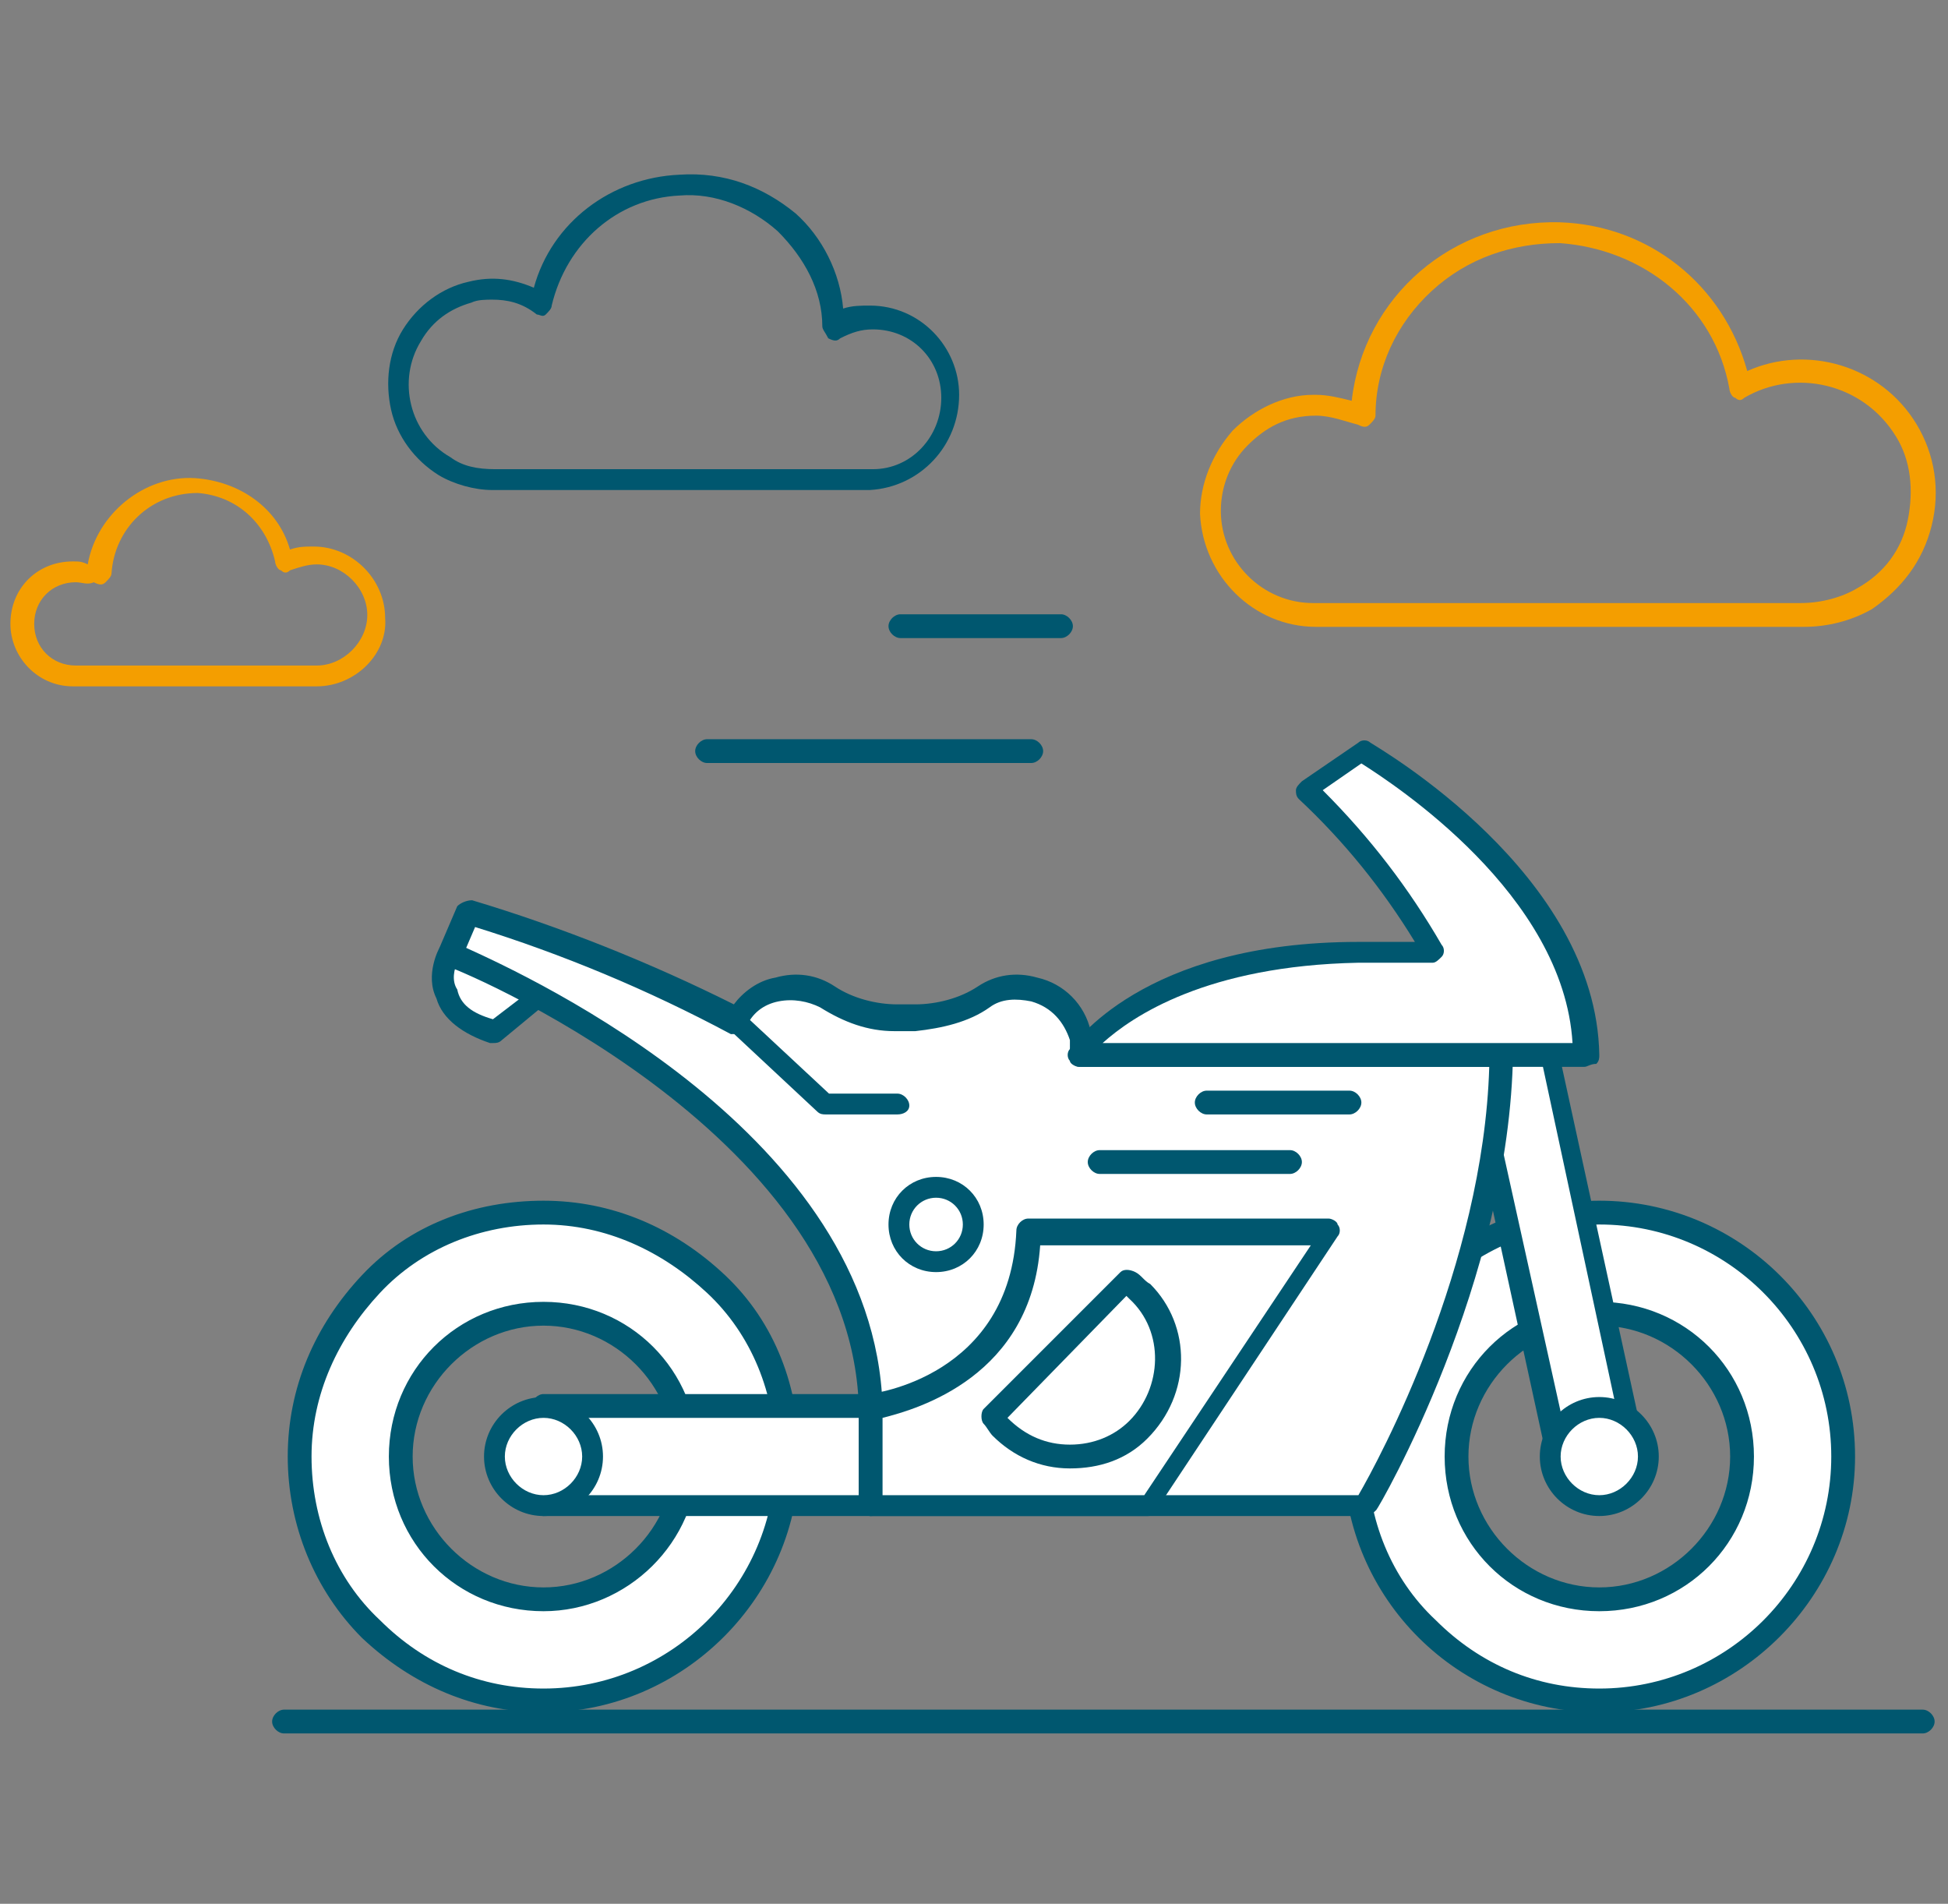 <?xml version="1.0" encoding="utf-8"?>
<!-- Generator: Adobe Illustrator 23.0.6, SVG Export Plug-In . SVG Version: 6.00 Build 0)  -->
<svg version="1.1" id="Layer_1" xmlns="http://www.w3.org/2000/svg" xmlns:xlink="http://www.w3.org/1999/xlink" x="0px" y="0px"
	 viewBox="0 0 65.5 64" style="enable-background:new 0 0 65.5 64;" xml:space="preserve">
<rect x="0" y="0" width="65.5" height="64" fill="#808080" stroke="none"/>
<style type="text/css">
	.st0{fill:#00576F;}
	.st1{fill:#F49E00;}
	.st2{fill:#FFFFFF;}
</style>
<g id="Group_841" transform="translate(-112.25 -169)">
	<g id="Group_2" transform="translate(113 175.173)">
		<g id="Group_783" transform="translate(0 0)">
			<g id="Path_993">
				<path class="st0" d="M15.8,10.3c-0.6,0-1.3-0.2-1.8-0.5c-0.8-0.5-1.4-1.3-1.6-2.2c-0.2-0.9-0.1-1.9,0.4-2.7
					c0.5-0.8,1.3-1.4,2.2-1.6c0.8-0.2,1.5-0.1,2.2,0.2c0.6-2.2,2.6-3.7,4.9-3.8C23.6-0.4,24.9,0.1,26,1c0.9,0.8,1.5,2,1.6,3.2
					c0.3-0.1,0.6-0.1,0.9-0.1c0,0,0,0,0,0c1.7,0,3,1.4,3,3c0,1.7-1.3,3.1-3,3.2H15.8C15.8,10.3,15.8,10.3,15.8,10.3z M15.8,3.9
					c-0.2,0-0.5,0-0.7,0.1c-0.7,0.2-1.3,0.6-1.7,1.3c-0.8,1.3-0.4,3.1,1,3.9c0.4,0.3,0.9,0.4,1.5,0.4c0,0,0,0,0,0h12.7
					c1.3,0,2.3-1.1,2.3-2.4c0-1.3-1-2.3-2.3-2.3v0c-0.4,0-0.7,0.1-1.1,0.3c-0.1,0.1-0.2,0.1-0.4,0C27,5,26.9,4.9,26.9,4.8
					c0-1.2-0.6-2.3-1.5-3.2c-0.9-0.8-2.1-1.3-3.3-1.2C20,0.5,18.3,2,17.8,4.1c0,0.1-0.1,0.2-0.2,0.3c-0.1,0.1-0.2,0-0.3,0
					C16.8,4,16.3,3.9,15.8,3.9z"/>
			</g>
			<g id="Path_994">
				<path class="st1" d="M9.9,16.9H1.7c-1.2,0-2.1-1-2.1-2.1c0-1.2,0.9-2.1,2.1-2.1c0,0,0,0,0,0c0.2,0,0.3,0,0.5,0.1
					c0.3-1.7,1.9-3,3.6-2.9c1.5,0.1,2.8,1,3.2,2.4c0.3-0.1,0.5-0.1,0.8-0.1c1.3,0,2.4,1.1,2.4,2.4C12.3,15.8,11.2,16.9,9.9,16.9z
					 M1.8,13.4C1.8,13.4,1.8,13.4,1.8,13.4c-0.8,0-1.4,0.6-1.4,1.4s0.6,1.4,1.4,1.4h8.1c0.9,0,1.7-0.8,1.7-1.7
					c0-0.9-0.8-1.7-1.7-1.7c-0.3,0-0.6,0.1-0.9,0.2c-0.1,0.1-0.2,0.1-0.3,0c-0.1,0-0.2-0.2-0.2-0.3c-0.3-1.3-1.3-2.2-2.6-2.3
					c-1.6,0-2.8,1.2-2.9,2.7c0,0.1-0.1,0.2-0.2,0.3c-0.1,0.1-0.2,0.1-0.4,0C2.2,13.5,2,13.4,1.8,13.4z"/>
			</g>
			<g id="Path_995">
				<path class="st1" d="M43.5,14.9c-2.1,0-3.8-1.7-3.9-3.8c0-1,0.4-2,1.1-2.8c0.7-0.7,1.7-1.2,2.7-1.2l0.1,0c0.4,0,0.8,0.1,1.2,0.2
					c0.4-3.5,3.4-6.1,7-6c3,0.1,5.5,2.1,6.3,5c2-0.9,4.5-0.2,5.7,1.8c0.6,1,0.8,2.2,0.5,3.4s-1,2.1-2,2.8c-0.7,0.4-1.5,0.6-2.3,0.6
					c0,0,0,0,0,0L43.5,14.9C43.5,14.9,43.5,14.9,43.5,14.9z M43.5,7.8C43.5,7.8,43.5,7.8,43.5,7.8c-1,0-1.7,0.4-2.3,1
					c-0.6,0.6-0.9,1.4-0.9,2.2c0,1.7,1.4,3.1,3.1,3.1c0,0,0,0,0.1,0h16.3c0,0,0,0,0,0c0.7,0,1.4-0.2,1.9-0.5
					c0.9-0.5,1.5-1.3,1.7-2.3s0.1-2-0.4-2.8c-1.1-1.8-3.4-2.3-5.1-1.3c-0.1,0.1-0.2,0.1-0.3,0c-0.1,0-0.2-0.2-0.2-0.3
					c-0.5-2.8-2.9-4.7-5.7-4.9c-1.6,0-3.1,0.5-4.3,1.6s-1.9,2.6-1.9,4.2c0,0.1-0.1,0.2-0.2,0.3c-0.1,0.1-0.2,0.1-0.4,0
					C44.5,8,44,7.8,43.5,7.8z"/>
			</g>
			<g id="Line_247">
				<path class="st0" d="M63.9,52.1H8.8c-0.2,0-0.4-0.2-0.4-0.4s0.2-0.4,0.4-0.4h55.1c0.2,0,0.4,0.2,0.4,0.4S64.1,52.1,63.9,52.1z"
					/>
			</g>
		</g>
		<g id="Group_784" transform="translate(9.325 14.877)">
			<g id="Group_748" transform="translate(0 4.214)">
				<g id="Path_1282">
					<path class="st2" d="M8.2,15.5c-4.5,0-8.2,3.7-8.2,8.2c0,4.5,3.7,8.2,8.2,8.2c4.5,0,8.2-3.7,8.2-8.2
						C16.4,19.2,12.7,15.5,8.2,15.5C8.2,15.5,8.2,15.5,8.2,15.5z M8.2,28.5c-2.6,0-4.8-2.1-4.8-4.8s2.1-4.8,4.8-4.8
						c2.6,0,4.8,2.1,4.8,4.8l0,0C13,26.4,10.8,28.5,8.2,28.5z"/>
					<path class="st0" d="M8.2,32.3c-2.3,0-4.4-0.9-6.1-2.5c-1.6-1.6-2.5-3.8-2.5-6.1c0-2.3,0.9-4.4,2.5-6.1s3.8-2.5,6.1-2.5h0
						c2.3,0,4.4,0.9,6.1,2.5s2.5,3.8,2.5,6.1C16.8,28.4,12.9,32.3,8.2,32.3C8.2,32.3,8.2,32.3,8.2,32.3z M8.2,15.9
						c-2.1,0-4.1,0.8-5.5,2.3s-2.3,3.4-2.3,5.5c0,2.1,0.8,4.1,2.3,5.5c1.5,1.5,3.4,2.3,5.5,2.3c0,0,0,0,0,0c4.3,0,7.8-3.5,7.8-7.8
						c0-2.1-0.8-4.1-2.3-5.5S10.3,15.9,8.2,15.9L8.2,15.9z M8.2,28.9c-2.9,0-5.2-2.3-5.2-5.2s2.3-5.2,5.2-5.2s5.2,2.3,5.2,5.2
						S11,28.9,8.2,28.9z M8.2,19.3c-2.4,0-4.4,2-4.4,4.4s2,4.4,4.4,4.4s4.4-2,4.4-4.4S10.6,19.3,8.2,19.3z"/>
				</g>
				<g id="Rectangle_994">
					<rect x="8.2" y="22.1" class="st2" width="11" height="3.3"/>
					<path class="st0" d="M19.2,25.7h-11c-0.2,0-0.4-0.2-0.4-0.4v-3.3c0-0.2,0.2-0.4,0.4-0.4h11c0.2,0,0.4,0.2,0.4,0.4v3.3
						C19.6,25.6,19.4,25.7,19.2,25.7z M8.6,25h10.2v-2.6H8.6V25z"/>
				</g>
				<g id="Path_1283">
					<path class="st2" d="M9.8,23.7c0,0.9-0.7,1.7-1.7,1.7c-0.9,0-1.7-0.7-1.7-1.7c0-0.9,0.7-1.7,1.7-1.7h0
						C9.1,22.1,9.8,22.8,9.8,23.7z"/>
					<path class="st0" d="M8.2,25.7c-1.1,0-2-0.9-2-2c0-1.1,0.9-2,2-2c1.1,0,2,0.9,2,2C10.2,24.8,9.3,25.7,8.2,25.7z M8.2,22.4
						c-0.7,0-1.3,0.6-1.3,1.3S7.5,25,8.2,25c0.7,0,1.3-0.6,1.3-1.3S8.9,22.4,8.2,22.4z"/>
				</g>
				<g id="Path_1284">
					<path class="st2" d="M43.7,15.5c-4.5,0-8.2,3.7-8.2,8.2c0,4.5,3.7,8.2,8.2,8.2c4.5,0,8.2-3.7,8.2-8.2
						C51.9,19.2,48.2,15.5,43.7,15.5L43.7,15.5z M43.7,28.5c-2.6,0-4.8-2.1-4.8-4.8s2.1-4.8,4.8-4.8c2.6,0,4.8,2.1,4.8,4.8l0,0
						C48.5,26.4,46.4,28.5,43.7,28.5z"/>
					<path class="st0" d="M43.7,32.3c-4.7,0-8.6-3.8-8.6-8.6c0-4.7,3.8-8.6,8.6-8.6c4.7,0,8.6,3.8,8.6,8.6
						C52.3,28.4,48.4,32.3,43.7,32.3C43.7,32.3,43.7,32.3,43.7,32.3z M43.7,15.9c-4.3,0-7.8,3.5-7.8,7.8c0,2.1,0.8,4.1,2.3,5.5
						c1.5,1.5,3.4,2.3,5.5,2.3c0,0,0,0,0,0c4.3,0,7.8-3.5,7.8-7.8C51.5,19.4,48,15.9,43.7,15.9z M43.7,28.9c-2.9,0-5.2-2.3-5.2-5.2
						s2.3-5.2,5.2-5.2s5.2,2.3,5.2,5.2S46.6,28.9,43.7,28.9z M43.7,19.3c-2.4,0-4.4,2-4.4,4.4s2,4.4,4.4,4.4s4.4-2,4.4-4.4
						S46.1,19.3,43.7,19.3z"/>
				</g>
				<g id="Line_248">
					<path class="st0" d="M42.4,7.2h-4.3c-0.2,0-0.4-0.2-0.4-0.4s0.2-0.4,0.4-0.4h4.3c0.2,0,0.4,0.2,0.4,0.4S42.6,7.2,42.4,7.2z"/>
				</g>
				<g id="Group_747" transform="translate(38.993 7.814)">
					<g id="Line_249">
						<path class="st0" d="M4.7,16.3c-0.2,0-0.3-0.1-0.4-0.3L0.9,0.4C0.9,0.2,1,0,1.2-0.1c0.2,0,0.4,0.1,0.4,0.3l3.4,15.6
							C5.1,16,5,16.2,4.7,16.3C4.8,16.3,4.7,16.3,4.7,16.3z"/>
					</g>
					<g id="Rectangle_995">
						<rect x="1.7" y="0.1" transform="matrix(0.977 -0.215 0.215 0.977 -1.669 0.833)" class="st2" width="2.6" height="16"/>
						<path class="st0" d="M3.4,16.5c-0.1,0-0.1,0-0.2-0.1c-0.1-0.1-0.1-0.1-0.2-0.2L-0.4,0.6c0-0.1,0-0.2,0-0.3
							c0.1-0.1,0.1-0.1,0.2-0.2l2.6-0.6c0.2,0,0.4,0.1,0.4,0.3l3.4,15.6c0,0.2-0.1,0.4-0.3,0.4L3.4,16.5C3.5,16.5,3.5,16.5,3.4,16.5
							z M0.4,0.8l3.3,14.9l1.8-0.4L2.3,0.4L0.4,0.8z"/>
					</g>
				</g>
				<g id="Path_1285">
					<path class="st2" d="M45.4,23.7c0,0.9-0.7,1.7-1.7,1.7c-0.9,0-1.7-0.7-1.7-1.7c0-0.9,0.7-1.7,1.7-1.7l0,0
						C44.6,22.1,45.4,22.8,45.4,23.7z"/>
					<path class="st0" d="M43.7,25.7c-1.1,0-2-0.9-2-2c0-1.1,0.9-2,2-2s2,0.9,2,2C45.7,24.8,44.8,25.7,43.7,25.7z M43.7,22.4
						c-0.7,0-1.3,0.6-1.3,1.3S43,25,43.7,25s1.3-0.6,1.3-1.3S44.4,22.4,43.7,22.4z"/>
				</g>
				<g id="Path_1286">
					<path class="st2" d="M5.1,6.8c0,0-1,1.8,1.5,2.6l2.3-1.8C7.7,6.9,6.4,6.6,5.1,6.8z"/>
					<path class="st0" d="M6.5,9.8c0,0-0.1,0-0.1,0C5.5,9.5,4.8,9,4.6,8.3C4.2,7.5,4.7,6.6,4.7,6.6C4.8,6.5,4.9,6.4,5,6.4
						c1.4-0.2,2.8,0.1,4,0.8c0.1,0.1,0.2,0.2,0.2,0.3s0,0.2-0.1,0.3L6.8,9.7C6.7,9.8,6.6,9.8,6.5,9.8z M5.3,7.1
						c-0.1,0.2-0.2,0.6,0,0.9C5.4,8.5,5.8,8.8,6.5,9l1.7-1.3C7.3,7.2,6.3,7.1,5.3,7.1z"/>
				</g>
				<g id="Path_1287">
					<path class="st2" d="M26.2,10.2c0-0.2,0-0.4-0.1-0.6C26,8.8,25.4,8.2,24.6,8C24,7.9,23.4,8,22.9,8.3c-0.7,0.4-1.5,0.7-2.3,0.7
						H20c-0.8,0-1.6-0.3-2.3-0.7C17.2,8,16.6,7.9,16,8c-0.6,0.2-1,0.5-1.3,1c-2.9-1.5-5.9-2.7-9-3.7L5.1,6.8c0,0,13.8,5.5,14.1,15.2
						v3.3h16.6c0,0,4.4-7.5,4.5-15.2L26.2,10.2z"/>
					<path class="st0" d="M35.7,25.7H19.2c-0.2,0-0.4-0.2-0.4-0.4v-3.3C18.5,12.7,5.1,7.2,4.9,7.2C4.8,7.1,4.7,7,4.7,6.9
						s0-0.2,0-0.3l0.6-1.4C5.4,5.1,5.6,5,5.8,5c3,0.9,6,2.1,8.8,3.5c0.3-0.4,0.8-0.8,1.4-0.9c0.7-0.2,1.4-0.1,2,0.3
						c0.6,0.4,1.4,0.6,2.1,0.6h0.6c0.7,0,1.5-0.2,2.1-0.6c0.6-0.4,1.3-0.5,2-0.3c0.9,0.2,1.6,0.9,1.8,1.8c0,0.1,0,0.2,0.1,0.3
						l13.7,0c0.1,0,0.2,0,0.3,0.1s0.1,0.2,0.1,0.3c-0.1,7.7-4.5,15.3-4.6,15.4C36,25.7,35.9,25.7,35.7,25.7z M19.6,25h16
						c0.7-1.2,4.2-7.7,4.4-14.4l-13.7,0c-0.1,0-0.2,0-0.3-0.1c-0.1-0.1-0.1-0.2-0.1-0.3c0-0.2,0-0.3,0-0.5c-0.2-0.6-0.6-1.1-1.3-1.3
						c-0.5-0.1-1-0.1-1.4,0.2c-0.7,0.5-1.6,0.7-2.5,0.8H20c-0.9,0-1.7-0.3-2.5-0.8c-0.4-0.2-0.9-0.3-1.4-0.2
						c-0.5,0.1-0.9,0.4-1.1,0.9c-0.1,0.2-0.3,0.2-0.5,0.2C11.7,8,8.8,6.8,5.9,5.9L5.6,6.6c2.2,1,13.7,6.3,14,15.4V25z"/>
				</g>
				<g id="Path_1288">
					<path class="st2" d="M19.2,22.1c0,0,5.1-0.6,5.3-5.8h10.1l-6.1,9.2h-9.3V22.1z"/>
					<path class="st0" d="M28.5,25.7h-9.3c-0.2,0-0.4-0.2-0.4-0.4v-3.3c0-0.2,0.1-0.3,0.3-0.4c0.2,0,4.8-0.6,5-5.5
						c0-0.2,0.2-0.4,0.4-0.4h10.1c0.1,0,0.3,0.1,0.3,0.2c0.1,0.1,0.1,0.3,0,0.4l-6.1,9.2C28.7,25.7,28.6,25.7,28.5,25.7z M19.6,25
						h8.8l5.6-8.4h-9.1c-0.3,4.4-4.1,5.5-5.3,5.8V25z"/>
				</g>
				<g id="Path_1289">
					<path class="st2" d="M23.3,22.4c0.1,0.1,0.2,0.3,0.3,0.4c1.3,1.3,3.3,1.3,4.6,0c1.3-1.3,1.3-3.3,0-4.6
						c-0.1-0.1-0.3-0.3-0.4-0.4L23.3,22.4z"/>
					<path class="st0" d="M25.9,24.1C25.9,24.1,25.9,24.1,25.9,24.1c-1,0-1.9-0.4-2.6-1.1c-0.1-0.1-0.2-0.3-0.3-0.4
						c-0.1-0.1-0.1-0.4,0-0.5l4.6-4.6c0.1-0.1,0.3-0.1,0.5,0c0.2,0.1,0.3,0.3,0.5,0.4c1.4,1.4,1.4,3.7-0.1,5.2
						C27.8,23.8,26.9,24.1,25.9,24.1z M23.8,22.4C23.8,22.5,23.8,22.5,23.8,22.4c0.6,0.6,1.3,0.9,2.1,0.9c0,0,0,0,0,0
						c0.8,0,1.5-0.3,2-0.8c1.1-1.1,1.2-3,0-4.1c0,0-0.1-0.1-0.1-0.1L23.8,22.4z"/>
				</g>
				<g id="Ellipse_50">
					<circle class="st2" cx="21.4" cy="15.9" r="1.3"/>
					<path class="st0" d="M21.4,17.5c-0.9,0-1.6-0.7-1.6-1.6s0.7-1.6,1.6-1.6S23,15,23,15.9S22.3,17.5,21.4,17.5z M21.4,15
						c-0.5,0-0.9,0.4-0.9,0.9s0.4,0.9,0.9,0.9s0.9-0.4,0.9-0.9S21.9,15,21.4,15z"/>
				</g>
				<g id="Line_250">
					<path class="st0" d="M33.3,14.2h-6.4c-0.2,0-0.4-0.2-0.4-0.4s0.2-0.4,0.4-0.4h6.4c0.2,0,0.4,0.2,0.4,0.4S33.5,14.2,33.3,14.2z"
						/>
				</g>
				<g id="Line_251">
					<path class="st0" d="M35.3,12.2h-4.8c-0.2,0-0.4-0.2-0.4-0.4s0.2-0.4,0.4-0.4h4.8c0.2,0,0.4,0.2,0.4,0.4S35.5,12.2,35.3,12.2z"
						/>
				</g>
				<g id="Path_1290">
					<path class="st2" d="M26.2,10.2c0,0,2.2-3.4,9.4-3.4h2.5c-1.1-2-2.6-3.9-4.3-5.5L35.7,0c0,0,7.4,4.2,7.5,10.2L26.2,10.2z"/>
					<path class="st0" d="M43.2,10.6L43.2,10.6l-17,0c-0.1,0-0.3-0.1-0.3-0.2c-0.1-0.1-0.1-0.3,0-0.4c0.1-0.1,2.4-3.6,9.7-3.6h1.9
						c-1.1-1.8-2.4-3.4-3.9-4.8c-0.1-0.1-0.1-0.2-0.1-0.3c0-0.1,0.1-0.2,0.2-0.3l1.9-1.3c0.1-0.1,0.3-0.1,0.4,0
						c0.3,0.2,7.6,4.4,7.7,10.5c0,0.1,0,0.2-0.1,0.3C43.4,10.5,43.3,10.6,43.2,10.6z M27,9.8l15.8,0c-0.3-5-6-8.7-7.1-9.4l-1.3,0.9
						c1.6,1.6,2.9,3.3,4,5.2c0.1,0.1,0.1,0.3,0,0.4c-0.1,0.1-0.2,0.2-0.3,0.2h-2.5C30.5,7.2,28,8.9,27,9.8z"/>
				</g>
				<g id="Path_1291">
					<path class="st0" d="M20.1,12.2h-2.4c-0.1,0-0.2,0-0.3-0.1l-3-2.8c-0.2-0.1-0.2-0.4,0-0.5c0.1-0.2,0.4-0.2,0.5,0l2.9,2.7h2.3
						c0.2,0,0.4,0.2,0.4,0.4S20.3,12.2,20.1,12.2z"/>
				</g>
			</g>
			<g id="Line_252">
				<path class="st0" d="M24.6,4.6H13.7c-0.2,0-0.4-0.2-0.4-0.4s0.2-0.4,0.4-0.4h10.9c0.2,0,0.4,0.2,0.4,0.4S24.8,4.6,24.6,4.6z"/>
			</g>
			<g id="Line_253">
				<path class="st0" d="M25.6,0.4h-5.4c-0.2,0-0.4-0.2-0.4-0.4s0.2-0.4,0.4-0.4h5.4C25.8-0.4,26-0.2,26,0S25.8,0.4,25.6,0.4z"/>
			</g>
		</g>
	</g>
</g>
</svg>
